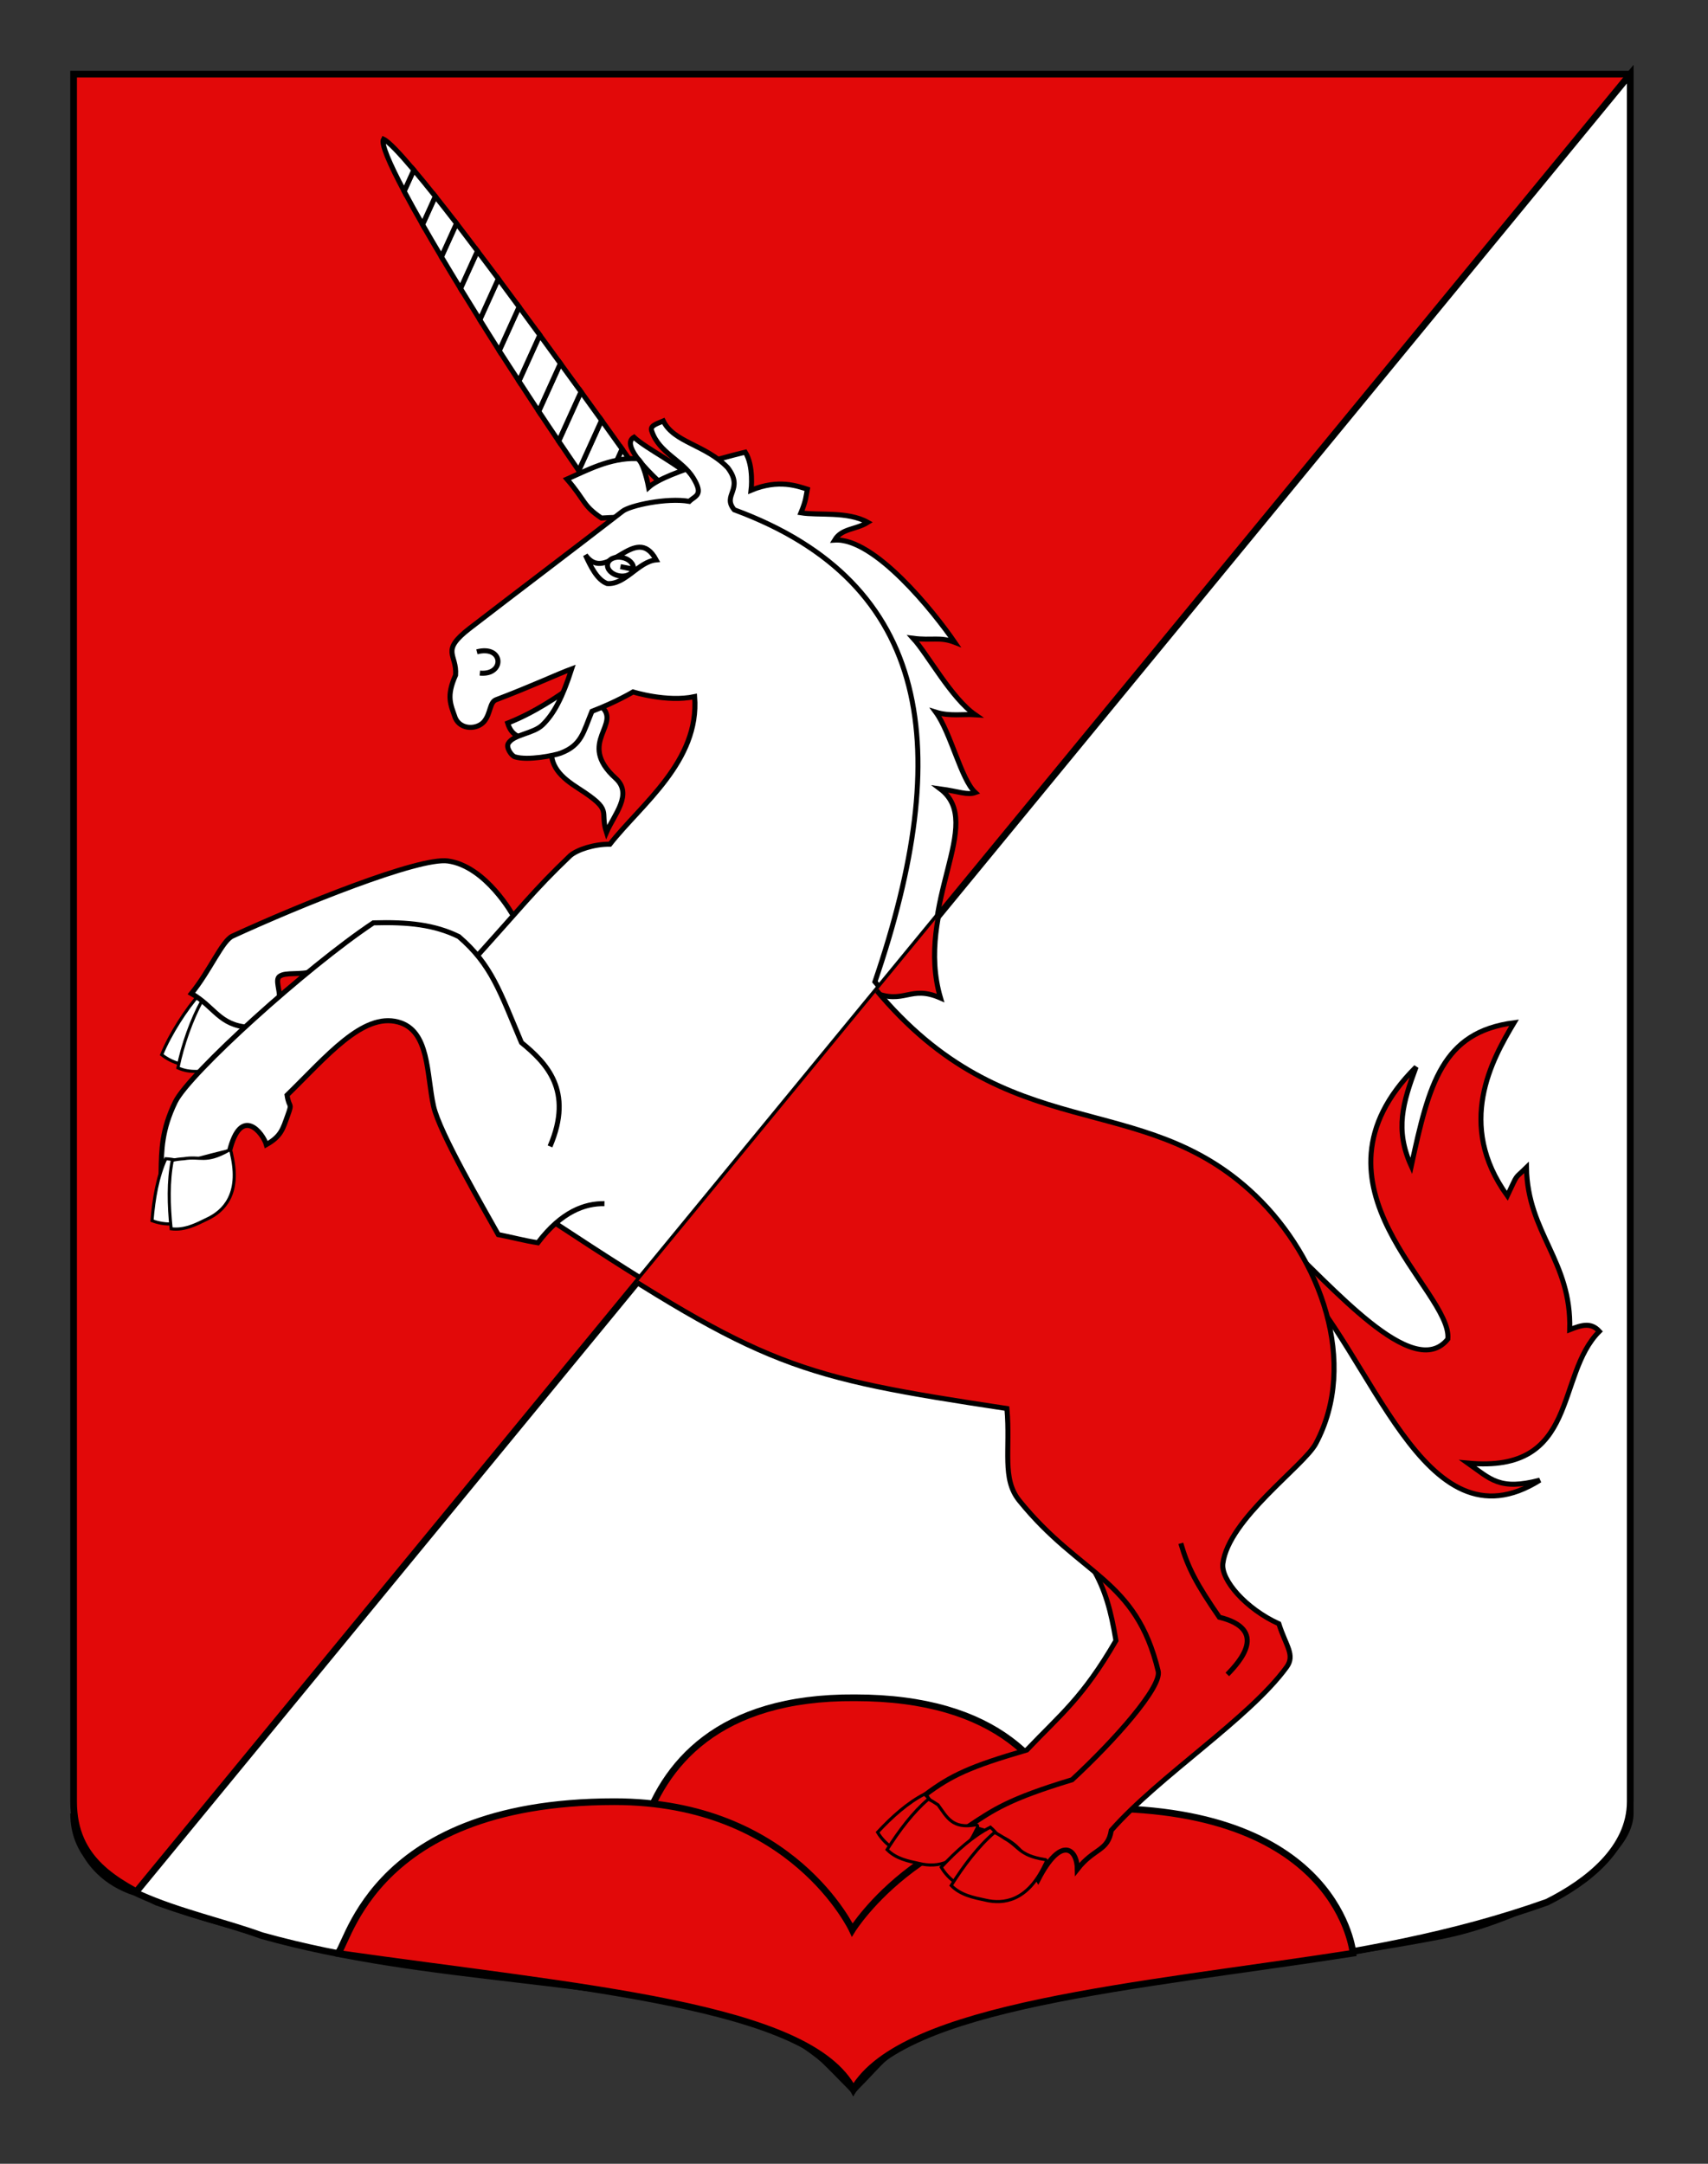<?xml version="1.0" encoding="utf-8"?>
<!-- Generator: Adobe Illustrator 15.1.0, SVG Export Plug-In . SVG Version: 6.00 Build 0)  -->
<!DOCTYPE svg PUBLIC "-//W3C//DTD SVG 1.1//EN" "http://www.w3.org/Graphics/SVG/1.1/DTD/svg11.dtd">
<svg version="1.1" id="Calque_2" xmlns="http://www.w3.org/2000/svg" xmlns:xlink="http://www.w3.org/1999/xlink" x="0px" y="0px"
	 width="255.118px" height="323.148px" viewBox="0 0 255.118 323.148" enable-background="new 0 0 255.118 323.148"
	 xml:space="preserve">
<rect x="0" y="0" width="255.118" height="323.148" fill="#333333" stroke="none"/>
<path fill="#E20909" stroke="#000000" d="M10.994,11.075c78,0,154.504,0,232.504,0c0,135.583,0,149.083,0,259.75
	c0,7.556-16.612,15.996-28.1,18.25c-24.761,4.856-51,6-76,12.999c-5,2-7.938,6-11.936,10c-4-5-10.063-9-16.063-11
	c-30-6.999-60-6.999-88-16.999c-6-3-12.407-6.194-12.406-15C10.996,245.533,10.994,147.45,10.994,11.075z"/>
<g id="Licorne_blanche">
	<g id="Licorne_1_">
		<g id="Sabot_anterieur_droit_1_" transform="matrix(0.615,0,0,0.615,-431.592,-101.34)">
			<path id="path6274_7_" fill="#FFFFFF" stroke="#000000" stroke-width="0.75" d="M741.046,420.903
				c2.785,2.231,5.968,2.676,8.968,3.165c4.659,0.855,10.176-0.21,12.45-9.089c0.199-0.671,0.508-1.449-0.332-1.43
				c-5.73,1.389-7.654-1.584-10.621-4.656c-0.899-0.499-0.356-2.442-1.22-2.752C747.121,409.646,743.061,415.913,741.046,420.903z"
				/>
			<path id="path6276_7_" fill="#FFFFFF" stroke="#000000" stroke-width="0.75" d="M744.991,424.097
				c2.983,1.373,6.072,0.82,8.998,0.373c4.554-0.602,9.629-3.402,10.411-13.014c0.086-0.731,0.257-1.6-0.534-1.32
				c-6.138,1.278-12.2-2.256-13.068-2.293C748.33,412.346,746.126,418.472,744.991,424.097z"/>
		</g>
		<path id="Barbiche_1_" fill="#FFFFFF" stroke="#000000" stroke-width="0.75" d="M82.455,111.035
			c-0.651,3.371,1.497,5.137,3.927,6.7c5.351,3.436,3.118,3.227,4.204,6.576c1.13-2.656,4.002-5.704,1.361-8.086
			c-6.007-5.422,1.312-8.156-2.376-10.914L82.455,111.035z"/>
		<g id="Corne_1_" transform="matrix(0.275,0.961,0.961,-0.275,47.069,-63.217)">
			<path id="rect4579_1_" fill="#FFFFFF" stroke="#000000" stroke-width="0.75" d="M137.91,8.241
				c1.547,0.548,3.192,1.116,4.615,1.618l7.484-4.895c-1.733-0.665-3.7-1.367-5.773-2.102L137.91,8.241z"/>
			<path id="rect5466_1_" fill="#FFFFFF" stroke="#000000" stroke-width="0.75" d="M132.953,6.475
				c1.73,0.618,3.326,1.187,4.957,1.766l6.328-5.376c-1.589-0.567-3.252-1.15-4.994-1.738L132.953,6.475z"/>
			<path id="rect5468_1_" fill="#FFFFFF" stroke="#000000" stroke-width="0.75" d="M128.014,4.694
				c1.666,0.602,3.332,1.206,4.939,1.781l6.291-5.348c-1.64-0.554-3.327-1.106-5.065-1.672L128.014,4.694z"/>
			<path id="rect5478_1_" fill="#FFFFFF" stroke="#000000" stroke-width="0.75" d="M123.093,2.897
				c1.671,0.609,3.278,1.205,4.92,1.797l6.165-5.239c-1.673-0.548-3.366-1.095-5.102-1.642L123.093,2.897z"/>
			<path id="rect5480_1_" fill="#FFFFFF" stroke="#000000" stroke-width="0.75" d="M118.172,1.103
				c1.641,0.602,3.282,1.2,4.922,1.794l5.983-5.085c-1.704-0.541-3.42-1.066-5.156-1.598L118.172,1.103z"/>
			<path id="rect5482_1_" fill="#FFFFFF" stroke="#000000" stroke-width="0.75" d="M113.27-0.711
				c1.633,0.608,3.245,1.203,4.902,1.814l5.749-4.889c-1.727-0.527-3.447-1.067-5.174-1.58L113.27-0.711z"/>
			<path id="rect5484_1_" fill="#FFFFFF" stroke="#000000" stroke-width="0.75" d="M108.385-2.538
				c1.601,0.608,3.228,1.214,4.885,1.827l5.477-4.655c-1.761-0.524-3.515-1.023-5.244-1.519L108.385-2.538z"/>
			<path id="rect5486_1_" fill="#FFFFFF" stroke="#000000" stroke-width="0.75" d="M103.536-4.395
				c1.592,0.614,3.169,1.225,4.849,1.857l5.116-4.346c-1.794-0.516-3.556-1.011-5.282-1.49L103.536-4.395z"/>
			<path id="rect5488_1_" fill="#FFFFFF" stroke="#000000" stroke-width="0.75" d="M98.706-6.267
				c1.516,0.602,3.182,1.237,4.83,1.872l4.683-3.979c-1.84-0.509-3.612-0.99-5.336-1.441L98.706-6.267z"/>
			<path id="rect5490_1_" fill="#FFFFFF" stroke="#000000" stroke-width="0.75" d="M93.948-8.202
				c1.469,0.607,3.079,1.269,4.759,1.934l4.176-3.548c-1.898-0.502-3.704-0.967-5.409-1.382L93.948-8.202z"/>
			<path id="rect5492_1_" fill="#FFFFFF" stroke="#000000" stroke-width="0.75" d="M89.281-10.212
				c1.376,0.621,2.909,1.282,4.667,2.011l3.526-2.995c-2.007-0.492-3.878-0.926-5.536-1.275L89.281-10.212z"/>
			<path id="rect5494_1_" fill="#FFFFFF" stroke="#000000" stroke-width="0.75" d="M83.606-13.299
				c0.553,0.638,2.64,1.72,5.675,3.087l2.657-2.259C87.261-13.461,84.131-13.845,83.606-13.299z"/>
		</g>
		<path id="path5155_2_" fill="#FFFFFF" stroke="#000000" stroke-width="0.75" d="M85.561,102.436
			c-2.148,1.498-5.579,3.923-9.732,5.556c0.659,2.175,2.058,1.922,2.843,2.779"/>
		<g id="g2600_1_">
			<path id="path5119_2_" fill="#FFFFFF" stroke="#000000" stroke-width="0.75" d="M103.689,71.721
				c-2.147-2.289-7.113-4.669-8.994-6.423c-0.716,0.419-1.588,1.588,3.754,6.635"/>
			<path id="path3158_1_" fill="#FFFFFF" stroke="#000000" stroke-width="0.75" d="M76.696,136.815c0,0-4.061-7.441-9.795-8.233
				c-4.343-0.599-22.19,6.619-32.184,11.222c-1.534,0.706-3.367,5.186-6.126,8.574c3.453,1.946,4.15,4.775,8.597,5.044
				c2.812-2.498,3.086-3.109,4.543-4.338c0.103-1.217-0.635-2.737-0.009-3.245c0.914-0.737,3.167-0.131,5.172-0.827
				c5.413-1.882,13.475-6.398,16.908-5.307c3.747,1.188,4.329,7.846,6.099,12.833"/>
			<path id="path5113_1_" fill="#FFFFFF" stroke="#000000" stroke-width="0.75" d="M153.105,210.035
				c0.225,2.949-1.199,7.634-0.19,11.409c10.417,9.85,12.282,13.683,13.77,22.572c-4.945,8.535-8.236,10.998-13.316,16.338
				c-8.479,2.472-11.269,3.778-15.142,6.67c1.365,2.75,2.452,2.608,4.996,6.364c7.047-7.83,10.564-0.549,11.211,1.947
				c2.964-1.504,2.989-4.858,4.342-7.401c6.537-5.953,20.276-18.72,20.276-18.72"/>
		</g>
		<path id="Queue_1_" fill="#FFFFFF" stroke="#000000" stroke-width="0.75" d="M192.941,189.193
			c12.031,11.552,19.58,41.865,37.064,30.862c-6.008,1.585-7.352-0.145-10.754-2.546c16.68,1.567,13.025-13.119,19.641-19.679
			c-1.251-1.377-2.623-0.955-4.428-0.247c0.296-10.306-6.295-14.358-6.462-24.224c-1.921,1.885-1.183,0.713-2.858,4.224
			c-7.717-10.675-2.287-20.341,1.004-25.845c-10.738,1.4-12.701,9.125-15.353,21.399c-2.485-5.449-1.245-9.47,0.72-14.786
			c-17.888,17.806,5.456,33.351,4.745,40.628c-5.198,6.521-17.542-8.255-24.962-14.924"/>
		<path id="Criniere_1_" fill="#FFFFFF" stroke="#000000" stroke-width="0.75" stroke-linecap="square" d="M130.313,147.17
			c19.38-58.703-14.571-71.475-40.485-69.802c-2.833-1.909-2.356-2.59-5.146-5.812c2.984-1.299,6.377-3.178,10.367-3.073
			c1.033,0.027,1.833,4.301,1.833,4.301c2.783-2.521,14.438-5.254,14.438-5.254c1.305,2.08,0.866,5.687,0.866,5.687
			c4.125-1.716,7.002-0.589,8.409-0.156c-0.214,1.038-0.176,1.638-0.963,3.522c2.584,0.433,6.967-0.264,9.983,1.428
			c-1.822,1.134-3.876,0.862-4.948,2.648c5.941-0.39,14.825,10.729,17.937,15.267c-2.228-0.858-3.348-0.235-6.216-0.599
			c2.197,2.406,5.704,8.944,9.27,11.414c-1.719-0.112-3.826,0.27-5.881-0.381c2.26,3.086,3.776,10.069,5.904,12.007
			c-1.196,0.427-2.43-0.168-5.244-0.551c6.836,5.144-3.867,16.878,0.044,30.23c-4.57-2.008-5.385,1.065-9.985-0.859"/>
		<path id="path2184_2_" fill="#FFFFFF" stroke="#000000" stroke-width="0.75" d="M130.683,146.627
			c11.871-34.697,8.632-59.56-21.005-70.489c-1.89-2.226,1.527-3.008-0.985-6.298c-3.336-3.457-8.031-3.733-9.622-6.972
			c-1.265,0.528-2.019,0.773-1.706,1.554c1.094,3.228,4.586,4.317,6.199,6.975c1.576,2.601,0.285,2.609-0.605,3.48
			c-3.379-0.589-8.862,0.623-9.951,1.467c-7.486,5.788-15.9,12.138-22.823,17.475c-4.513,3.479-1.899,3.811-2.136,7.01
			c-1.419,3.191-0.744,4.353-0.04,6.401c0.827,1.839,3.314,1.716,4.304,0.52c0.992-1.202,0.814-2.88,1.768-3.24
			c5.338-2.021,9.201-3.84,11.311-4.616c-1.375,4.264-2.655,6.723-4.37,8.376c-1.374,1.322-4.315,1.402-5.104,2.762
			c-0.356,0.616,0.468,1.835,0.991,1.998c1.922,0.598,5.909-0.198,6.854-0.559c3.122-1.194,3.362-3.114,4.654-6.238
			c3.617-1.385,6.139-2.896,6.139-2.896s5.063,1.586,9.199,0.7c0.762,9.668-8.004,16.1-12.652,22.04
			c-2.351-0.017-4.881,0.806-5.934,1.715c-5.582,5.334-6.902,7.287-15.883,17.179c-1.377,2.222,2.85,23.588,13.514,37.608
			c31.514,20.716,36.226,22.026,67.601,26.78c0.549,6.175-0.804,10.473,1.849,13.753c9.154,11.326,17.43,11.571,20.745,25.462
			c0.569,2.377-6.56,10.397-12.862,16.225c-9.582,2.902-11.756,4.499-15.52,6.992c7.51,1.915,7.756,3.389,10.453,7.933
			c3.398-6.611,5.816-4.667,5.854-1.559c2.494-3.193,4.561-2.65,5.069-5.812c7.192-8.157,20.552-16.66,26.182-24.369
			c1.321-1.812-0.106-3.174-1.155-6.48c-4.891-2.211-8.675-6.541-8.362-8.996c0.85-6.678,12.095-14.561,13.887-17.92
			c6.399-11.993,0.771-27.654-9.036-37.042C170.394,161.156,150.656,170.785,130.683,146.627z"/>
		<path id="path4140_1_" fill="#FFFFFF" stroke="#000000" stroke-width="0.75" d="M82.153,171.21
			c3.586-8.37-0.584-12.491-4.264-15.504c-3.262-7.734-4.486-11.638-9.355-15.829c-3.645-1.788-7.574-2.204-12.766-2.054
			c-9.961,6.622-27.522,22.524-29.582,26.737c-2.051,4.196-2.062,7.253-2.123,10.319c3.711-1.314,6.275-1.934,10.205-2.917
			c1.73-7.032,5.032-2.692,5.512-1.016c2.231-1.261,2.45-2.329,3.191-4.362c0.739-2.035,0.206-1-0.094-3.033
			c5.915-5.772,11.281-12.334,16.58-10.92c4.723,1.258,4.23,7.72,5.299,12.559c0.888,4.014,7.551,15.37,9.668,19.193
			c2.001,0.383,3.693,0.866,5.914,1.218c3.545-4.681,7.055-5.894,9.944-5.839"/>
		<g id="g2610_1_">
			<g id="Oeil_1_" transform="translate(-121.344,-150.009)">
				<g id="g6155_1_" transform="translate(2,2)">
					<path id="path6227_1_" fill="#FFFFFF" stroke="#000000" stroke-width="0.75" d="M206.785,230.897
						c3.19,4.509,7.488-4.994,10.57,0.73c-2.644,0.248-4.648,3.757-7.328,3.535C208.503,234.592,207.547,232.544,206.785,230.897z"
						/>
					<path id="path4120_1_" fill="#FFFFFF" stroke="#000000" stroke-width="0.75" d="M213.938,233.03
						c-0.152,0.746-1.13,1.176-2.188,0.963c-1.06-0.213-1.8-0.991-1.656-1.74c0.141-0.746,1.111-1.188,2.172-0.983
						c1.062,0.205,1.81,0.978,1.682,1.729l-1.928-0.365L213.938,233.03z"/>
				</g>
			</g>
			<path id="Naseau_1_" fill="#FFFFFF" stroke="#000000" stroke-width="0.75" d="M71.233,97.348c4.035-1.06,4.204,3.553,0.44,3.176"
				/>
		</g>
		<path id="path5157_1_" fill="#FFFFFF" stroke="#000000" stroke-width="0.75" d="M176.375,229.489
			c1.049,3.629,2.338,6.076,5.752,11.034c7.429,1.846,3.023,6.674,1.194,8.55"/>
		<g id="Sabot_posterieur_gauche_1_" transform="matrix(0.615,0,0,0.615,-431.592,-101.34)">
			<path id="path6274_6_" fill="#FFFFFF" stroke="#000000" stroke-width="0.75" d="M914.918,608.097
				c1.719,2.93,4.402,4.405,6.903,5.863c3.861,2.334,9.13,3.257,14.169-3.872c0.402-0.526,0.938-1.111,0.189-1.379
				c-5.574-0.71-6.281-4.012-7.878-7.748c-0.626-0.752-1.344-1.556-2.008-2.121C922.283,600.886,918.405,604.339,914.918,608.097z"
				/>
			<path id="path6276_6_" fill="#FFFFFF" stroke="#000000" stroke-width="0.75" d="M917.225,612.317
				c2.196,2.234,5.131,2.793,7.886,3.383c4.258,1.015,9.723,0.238,13.68-8.048c0.327-0.62,0.772-1.336-0.027-1.354
				c-5.73,1.057-6.961-1.834-9.167-4.859c-0.748-0.512-1.6-1.049-2.357-1.379C923.511,603.228,920.152,607.696,917.225,612.317z"/>
		</g>
		<g id="Sabot_posterieur_droit_1_" transform="matrix(0.615,0,0,0.615,-431.592,-101.34)">
			<path id="path6274_5_" fill="#FFFFFF" stroke="#000000" stroke-width="0.75" d="M930.374,616.59
				c1.802,3.073,4.621,4.622,7.247,6.149c4.052,2.458,9.586,3.423,14.873-4.063c0.423-0.555,0.99-1.166,0.2-1.449
				c-5.851-0.744-6.591-4.211-8.274-8.132c-0.653-0.791-1.413-1.635-2.102-2.229C938.104,609.012,934.027,612.645,930.374,616.59z"
				/>
			<path id="path6276_5_" fill="#FFFFFF" stroke="#000000" stroke-width="0.75" d="M932.797,621.022
				c2.302,2.344,5.383,2.93,8.275,3.551c4.473,1.06,10.211,0.246,14.368-8.453c0.339-0.65,0.809-1.405-0.033-1.422
				c-6.188-0.995-6.107-3.188-9.623-5.102c-0.783-0.537-1.676-1.104-2.477-1.446C939.398,611.474,935.86,616.166,932.797,621.022z"
				/>
		</g>
		<g id="Sabot_anterieur_gauche_1_" transform="matrix(0.615,0,0,0.615,-431.592,-101.34)">
			<path id="path6274_4_" fill="#FFFFFF" stroke="#000000" stroke-width="0.75" d="M738.693,461.202
				c3.326,1.295,6.496,0.769,9.504,0.34c4.702-0.586,9.645-3.253,9.156-12.405c-0.01-0.699,0.051-1.53-0.74-1.262
				c-5.053,3.037-7.784,0.775-11.533-1.26c-1.004-0.21-2.121-0.408-3.037-0.445C740.065,450.466,739.122,455.84,738.693,461.202z"/>
			<path id="path6276_4_" fill="#FFFFFF" stroke="#000000" stroke-width="0.75" d="M743.344,463.179
				c3.259,0.412,6.043-1.038,8.697-2.341c4.168-1.939,8.167-6.134,6.037-15.536c-0.133-0.723-0.232-1.605-0.904-1.101
				c-5.474,3.062-6.769,1.292-10.713,1.961c-0.95,0.064-2.002,0.181-2.841,0.4C742.606,451.6,742.744,457.468,743.344,463.179z"/>
		</g>
	</g>
	<path fill="#FFFFFF" stroke="#000000" d="M10.994,270.825c0,12.043,17.099,14.25,28.1,18.25c25,7,51,6,76,12.999
		c5,2,8.371,6,12.371,10c4-5,9.629-9,15.629-11c30-6.999,60-6.999,88-16.999c6-3,12.406-8,12.406-15c0-23.541,0-121.625,0-258.001
		L20.249,282.649C10.994,279.63,10.994,270.825,10.994,270.825z"/>
</g>
<g id="Mont">
	<path fill="#E20909" stroke="#000000" d="M160.786,293.932H94.744c0,0-7.942-40.665,32.961-40.378
		C170.325,253.554,160.786,293.932,160.786,293.932z"/>
	<path fill="#E20909" stroke="#000000" d="M127.464,312.074c-6.555-12.643-40.358-15.118-77.213-20.368
		c1.514,0.772,3.727-22.635,41.524-22.635c26.61,0,35.524,19.157,35.524,19.157s11.192-18.157,37.198-18.157
		c35.681,0,37.596,21.635,37.596,21.635C169.937,296.706,134.761,299.432,127.464,312.074z"/>
</g>
<g>
	<g>
		<defs>
			<path id="SVGID_1_" d="M10.994,270.825c0,12.043,17.099,14.25,28.1,18.25c25,7,51,6,76,12.999c5,2,8.371,6,12.371,10
				c4-5,9.629-9,15.629-11c30-6.999,59-7.143,88-16.999c6.352-2.159,12.406-8,12.406-15c0-23.541,0-121.625,0-258.001
				L20.249,282.649C10.994,279.63,10.994,270.825,10.994,270.825z"/>
		</defs>
		<clipPath id="SVGID_2_">
			<use xlink:href="#SVGID_1_"  overflow="visible"/>
		</clipPath>
		<g id="Licorne" clip-path="url(#SVGID_2_)">
			<g id="Sabot_anterieur_droit_2_" transform="matrix(0.615,0,0,0.615,-431.592,-101.34)">
				<path id="path6274_3_" fill="#E20A0A" stroke="#000000" stroke-width="0.75" d="M741.046,422.53
					c2.785,2.231,5.968,2.676,8.968,3.165c4.659,0.855,10.176-0.21,12.45-9.089c0.199-0.672,0.508-1.449-0.332-1.428
					c-5.73,1.387-7.654-1.586-10.621-4.656c-0.899-0.501-0.356-2.445-1.22-2.755C747.121,411.274,743.061,417.541,741.046,422.53z"
					/>
				<path id="path6276_3_" fill="#E20A0A" stroke="#000000" stroke-width="0.75" d="M744.991,425.724
					c2.983,1.373,6.072,0.82,8.998,0.373c4.554-0.602,9.629-3.402,10.411-13.014c0.086-0.733,0.257-1.6-0.534-1.32
					c-6.138,1.278-12.2-2.256-13.068-2.293C748.33,413.973,746.126,420.097,744.991,425.724z"/>
			</g>
			<path id="Barbiche_2_" fill="#E20A0A" stroke="#000000" stroke-width="0.75" d="M82.455,112.035
				c-0.651,3.371,1.497,5.137,3.927,6.7c5.351,3.436,3.118,3.227,4.204,6.576c1.13-2.656,4.002-5.704,1.361-8.086
				c-6.007-5.422,1.312-8.156-2.376-10.914L82.455,112.035z"/>
			<g id="Corne_2_" transform="matrix(0.275,0.961,0.961,-0.275,47.069,-63.217)">
				<path id="rect4579_2_" fill="#E20A0A" stroke="#000000" stroke-width="0.75" d="M138.871,7.966
					c1.547,0.548,3.192,1.116,4.615,1.618l7.484-4.895c-1.733-0.665-3.7-1.367-5.773-2.102L138.871,7.966z"/>
				<path id="rect5466_2_" fill="#E20A0A" stroke="#000000" stroke-width="0.75" d="M133.914,6.2
					c1.73,0.618,3.326,1.187,4.957,1.766l6.328-5.376c-1.589-0.567-3.252-1.15-4.994-1.738L133.914,6.2z"/>
				<path id="rect5468_2_" fill="#E20A0A" stroke="#000000" stroke-width="0.75" d="M128.975,4.419
					c1.666,0.602,3.332,1.206,4.939,1.781l6.291-5.348c-1.64-0.554-3.327-1.106-5.065-1.672L128.975,4.419z"/>
				<path id="rect5478_2_" fill="#E20A0A" stroke="#000000" stroke-width="0.75" d="M124.055,2.622
					c1.671,0.609,3.278,1.205,4.92,1.797l6.165-5.239c-1.673-0.548-3.366-1.095-5.102-1.642L124.055,2.622z"/>
				<path id="rect5480_2_" fill="#E20A0A" stroke="#000000" stroke-width="0.75" d="M119.133,0.828
					c1.641,0.602,3.282,1.2,4.922,1.794l5.983-5.085c-1.704-0.541-3.42-1.066-5.156-1.598L119.133,0.828z"/>
				<path id="rect5482_2_" fill="#E20A0A" stroke="#000000" stroke-width="0.75" d="M114.231-0.986
					c1.633,0.608,3.245,1.203,4.902,1.814l5.749-4.889c-1.727-0.527-3.447-1.067-5.174-1.58L114.231-0.986z"/>
				<path id="rect5484_2_" fill="#E20A0A" stroke="#000000" stroke-width="0.75" d="M109.346-2.814
					c1.601,0.608,3.228,1.214,4.885,1.827l5.477-4.655c-1.761-0.524-3.515-1.023-5.244-1.519L109.346-2.814z"/>
				<path id="rect5486_2_" fill="#E20A0A" stroke="#000000" stroke-width="0.75" d="M104.497-4.67
					c1.592,0.614,3.169,1.225,4.849,1.857l5.116-4.346c-1.794-0.516-3.556-1.011-5.282-1.49L104.497-4.67z"/>
				<path id="rect5488_2_" fill="#E20A0A" stroke="#000000" stroke-width="0.75" d="M99.667-6.543
					c1.516,0.602,3.182,1.237,4.83,1.872l4.683-3.979c-1.84-0.509-3.612-0.99-5.336-1.441L99.667-6.543z"/>
				<path id="rect5490_2_" fill="#E20A0A" stroke="#000000" stroke-width="0.75" d="M94.909-8.477
					c1.469,0.607,3.079,1.269,4.759,1.934l4.176-3.548c-1.898-0.502-3.704-0.967-5.409-1.382L94.909-8.477z"/>
				<path id="rect5492_2_" fill="#E20A0A" stroke="#000000" stroke-width="0.75" d="M90.243-10.488
					c1.376,0.621,2.909,1.282,4.667,2.011l3.526-2.995c-2.007-0.492-3.878-0.926-5.536-1.275L90.243-10.488z"/>
				<path id="rect5494_2_" fill="#E20A0A" stroke="#000000" stroke-width="0.75" d="M84.567-13.575
					c0.553,0.638,2.64,1.72,5.675,3.087l2.657-2.259C88.222-13.737,85.092-14.12,84.567-13.575z"/>
			</g>
			<path id="path5155_1_" fill="#E20A0A" stroke="#000000" stroke-width="0.75" d="M85.561,103.436
				c-2.148,1.498-5.579,3.923-9.732,5.556c0.659,2.175,2.058,1.922,2.843,2.779"/>
			<g id="g2600_2_">
				<path id="path5119_1_" fill="#E20A0A" stroke="#000000" stroke-width="0.75" d="M103.689,72.722
					c-2.147-2.289-7.113-4.669-8.994-6.423c-0.716,0.419-1.588,1.588,3.754,6.635"/>
				<path id="path3158_2_" fill="#E20A0A" stroke="#000000" stroke-width="0.75" d="M76.696,137.815c0,0-4.061-7.441-9.795-8.233
					c-4.343-0.599-22.19,6.619-32.184,11.222c-1.534,0.706-3.367,5.185-6.126,8.574c3.453,1.946,4.15,4.775,8.597,5.044
					c2.812-2.497,3.086-3.109,4.543-4.338c0.103-1.216-0.635-2.736-0.009-3.244c0.914-0.739,3.167-0.132,5.172-0.828
					c5.413-1.882,13.475-6.398,16.908-5.307c3.747,1.188,4.329,7.845,6.099,12.833"/>
				<path id="path5113_2_" fill="#E20A0A" stroke="#000000" stroke-width="0.75" d="M153.105,211.036
					c0.225,2.949-1.199,7.634-0.19,11.409c10.417,9.85,12.282,13.683,13.77,22.572c-4.945,8.535-8.236,10.998-13.316,16.338
					c-8.479,2.472-11.269,3.778-15.142,6.67c1.365,2.75,2.452,2.608,4.996,6.364c7.047-7.83,10.564-0.549,11.211,1.947
					c2.964-1.504,2.989-4.858,4.342-7.401c6.537-5.953,20.276-18.72,20.276-18.72"/>
			</g>
			<path id="Queue_2_" fill="#E20A0A" stroke="#000000" stroke-width="0.75" d="M192.941,190.193
				c12.031,11.552,19.58,41.865,37.064,30.862c-6.008,1.585-7.352-0.145-10.754-2.546c16.68,1.567,13.025-13.119,19.641-19.679
				c-1.251-1.377-2.623-0.955-4.428-0.247c0.296-10.306-6.295-14.358-6.462-24.224c-1.921,1.885-1.183,0.713-2.858,4.224
				c-7.717-10.675-2.287-20.341,1.004-25.845c-10.738,1.399-12.701,9.125-15.353,21.399c-2.485-5.449-1.245-9.47,0.72-14.786
				c-17.888,17.806,5.456,33.351,4.745,40.628c-5.198,6.521-17.542-8.255-24.962-14.924"/>
			<path id="Criniere" fill="#E20A0A" stroke="#000000" stroke-width="0.75" stroke-linecap="square" d="M130.313,148.169
				c19.38-58.702-14.571-71.474-40.485-69.801c-2.833-1.909-2.356-2.59-5.146-5.812c2.984-1.299,6.377-3.178,10.367-3.073
				c1.033,0.027,1.833,4.301,1.833,4.301c2.783-2.521,14.438-5.254,14.438-5.254c1.305,2.08,0.866,5.687,0.866,5.687
				c4.125-1.716,7.002-0.589,8.409-0.156c-0.214,1.038-0.176,1.638-0.963,3.522c2.584,0.433,6.967-0.264,9.983,1.428
				c-1.822,1.134-3.876,0.862-4.948,2.648c5.941-0.39,14.825,10.729,17.937,15.267c-2.228-0.858-3.348-0.235-6.216-0.599
				c2.197,2.406,5.704,8.944,9.27,11.414c-1.719-0.112-3.826,0.27-5.881-0.381c2.26,3.086,3.776,10.069,5.904,12.007
				c-1.196,0.427-2.43-0.168-5.244-0.551c6.836,5.144-3.867,16.878,0.044,30.231c-4.57-2.009-5.385,1.064-9.985-0.861"/>
			<path id="path2184_1_" fill="#E20A0A" stroke="#000000" stroke-width="0.75" d="M130.683,147.627
				c11.871-34.697,8.632-59.56-21.005-70.489c-1.89-2.226,1.527-3.008-0.985-6.298c-3.336-3.457-8.031-3.733-9.622-6.972
				c-1.265,0.528-2.019,0.773-1.706,1.554c1.094,3.228,4.586,4.317,6.199,6.975c1.576,2.601,0.285,2.609-0.605,3.48
				c-3.379-0.589-8.862,0.623-9.951,1.467c-7.486,5.788-15.9,12.138-22.823,17.475c-4.513,3.479-1.899,3.811-2.136,7.01
				c-1.419,3.191-0.744,4.353-0.04,6.401c0.827,1.839,3.314,1.716,4.304,0.52c0.992-1.202,0.814-2.88,1.768-3.24
				c5.338-2.021,9.201-3.84,11.311-4.616c-1.375,4.264-2.655,6.723-4.37,8.376c-1.374,1.322-4.315,1.402-5.104,2.762
				c-0.356,0.616,0.468,1.835,0.991,1.998c1.922,0.598,5.909-0.198,6.854-0.559c3.122-1.194,3.362-3.114,4.654-6.238
				c3.617-1.385,6.139-2.896,6.139-2.896s5.063,1.586,9.199,0.7c0.762,9.668-8.004,16.1-12.652,22.04
				c-2.351-0.017-4.881,0.806-5.934,1.715c-5.582,5.334-6.902,7.287-15.883,17.179c-1.377,2.221,2.85,23.588,13.514,37.608
				c31.514,20.716,36.226,22.026,67.601,26.78c0.549,6.175-0.804,10.473,1.849,13.753c9.154,11.326,17.43,11.571,20.745,25.462
				c0.569,2.377-6.56,10.397-12.862,16.225c-9.582,2.902-11.756,4.499-15.52,6.992c7.51,1.915,7.756,3.389,10.453,7.933
				c3.398-6.611,5.816-4.667,5.854-1.559c2.494-3.193,4.561-2.65,5.069-5.812c7.192-8.157,20.552-16.66,26.182-24.369
				c1.321-1.812-0.106-3.174-1.155-6.48c-4.891-2.211-8.675-6.541-8.362-8.996c0.85-6.678,12.095-14.561,13.887-17.92
				c6.399-11.993,0.771-27.654-9.036-37.042C170.394,162.157,150.656,171.786,130.683,147.627z"/>
			<path id="path4140_2_" fill="#E20A0A" stroke="#000000" stroke-width="0.75" d="M82.153,172.21
				c3.586-8.37-0.584-12.491-4.264-15.504c-3.262-7.734-4.486-11.638-9.355-15.829c-3.645-1.788-7.574-2.204-12.766-2.054
				c-9.961,6.622-27.522,22.524-29.582,26.737c-2.051,4.196-2.062,7.253-2.123,10.319c3.711-1.314,6.275-1.934,10.205-2.917
				c1.73-7.032,5.032-2.692,5.512-1.016c2.231-1.261,2.45-2.329,3.191-4.362c0.739-2.035,0.206-1-0.094-3.033
				c5.915-5.772,11.281-12.334,16.58-10.921c4.723,1.258,4.23,7.721,5.299,12.56c0.888,4.014,7.551,15.37,9.668,19.193
				c2.001,0.383,3.693,0.866,5.914,1.218c3.545-4.681,7.055-5.894,9.944-5.839"/>
			<g id="g2610_2_">
				<g id="Oeil_2_" transform="translate(-121.344,-150.009)">
					<g id="g6155_2_" transform="translate(2,2)">
						<path id="path6227_2_" fill="#E20A0A" stroke="#000000" stroke-width="0.75" d="M206.785,231.897
							c3.19,4.509,7.488-4.994,10.57,0.73c-2.644,0.248-4.648,3.757-7.328,3.535C208.503,235.593,207.547,233.544,206.785,231.897z"
							/>
						<path id="path4120_2_" fill="#E20A0A" stroke="#000000" stroke-width="0.75" d="M213.938,234.03
							c-0.152,0.746-1.13,1.176-2.188,0.963c-1.06-0.213-1.8-0.991-1.656-1.74c0.141-0.746,1.111-1.188,2.172-0.983
							c1.062,0.205,1.81,0.978,1.682,1.729l-1.928-0.365L213.938,234.03z"/>
					</g>
				</g>
				<path id="Naseau_2_" fill="#E20A0A" stroke="#000000" stroke-width="0.75" d="M71.233,98.349c4.035-1.06,4.204,3.553,0.44,3.176
					"/>
			</g>
			<path id="path5157_2_" fill="#E20A0A" stroke="#000000" stroke-width="0.75" d="M176.375,230.489
				c1.049,3.629,2.338,6.076,5.752,11.034c7.429,1.846,3.023,6.674,1.194,8.55"/>
			<g id="Sabot_posterieur_gauche" transform="matrix(0.615,0,0,0.615,-431.592,-101.34)">
				<path id="path6274" fill="#E20A0A" stroke="#000000" stroke-width="0.75" d="M914.918,609.724
					c1.719,2.93,4.402,4.405,6.903,5.863c3.861,2.334,9.13,3.257,14.169-3.872c0.402-0.526,0.938-1.111,0.189-1.379
					c-5.574-0.71-6.281-4.012-7.878-7.748c-0.626-0.752-1.344-1.556-2.008-2.121C922.283,602.513,918.405,605.966,914.918,609.724z"
					/>
				<path id="path6276" fill="#E20A0A" stroke="#000000" stroke-width="0.75" d="M917.225,613.944
					c2.196,2.234,5.131,2.793,7.886,3.383c4.258,1.015,9.723,0.238,13.68-8.048c0.327-0.62,0.772-1.336-0.027-1.354
					c-5.73,1.057-6.961-1.834-9.167-4.859c-0.748-0.512-1.6-1.049-2.357-1.379C923.511,604.855,920.152,609.324,917.225,613.944z"/>
			</g>
			<g id="Sabot_posterieur_droit" transform="matrix(0.615,0,0,0.615,-431.592,-101.34)">
				<path id="path6274_1_" fill="#E20A0A" stroke="#000000" stroke-width="0.75" d="M930.374,618.217
					c1.802,3.073,4.621,4.622,7.247,6.149c4.052,2.458,9.586,3.423,14.873-4.063c0.423-0.555,0.99-1.166,0.2-1.449
					c-5.851-0.744-6.591-4.211-8.274-8.133c-0.653-0.791-1.413-1.635-2.102-2.229C938.104,610.639,934.027,614.272,930.374,618.217z
					"/>
				<path id="path6276_1_" fill="#E20A0A" stroke="#000000" stroke-width="0.75" d="M932.797,622.649
					c2.302,2.344,5.383,2.93,8.275,3.551c4.473,1.06,10.211,0.246,14.368-8.453c0.339-0.65,0.809-1.405-0.033-1.422
					c-6.188-0.995-6.107-3.188-9.623-5.102c-0.783-0.537-1.676-1.104-2.477-1.446C939.398,613.101,935.86,617.793,932.797,622.649z"
					/>
			</g>
			<g id="Sabot_anterieur_gauche" transform="matrix(0.615,0,0,0.615,-431.592,-101.34)">
				<path id="path6274_2_" fill="#E20A0A" stroke="#000000" stroke-width="0.75" d="M738.693,462.829
					c3.326,1.295,6.496,0.769,9.504,0.34c4.702-0.586,9.645-3.253,9.156-12.405c-0.01-0.699,0.051-1.53-0.74-1.262
					c-5.053,3.037-7.784,0.775-11.533-1.26c-1.004-0.21-2.121-0.408-3.037-0.445C740.065,452.093,739.122,457.467,738.693,462.829z"
					/>
				<path id="path6276_2_" fill="#E20A0A" stroke="#000000" stroke-width="0.75" d="M743.344,464.806
					c3.259,0.412,6.043-1.038,8.697-2.341c4.168-1.939,8.167-6.134,6.037-15.536c-0.133-0.723-0.232-1.605-0.904-1.101
					c-5.474,3.062-6.769,1.292-10.713,1.961c-0.95,0.064-2.002,0.181-2.841,0.4C742.606,453.227,742.744,459.095,743.344,464.806z"
					/>
			</g>
		</g>
	</g>
</g>
</svg>
